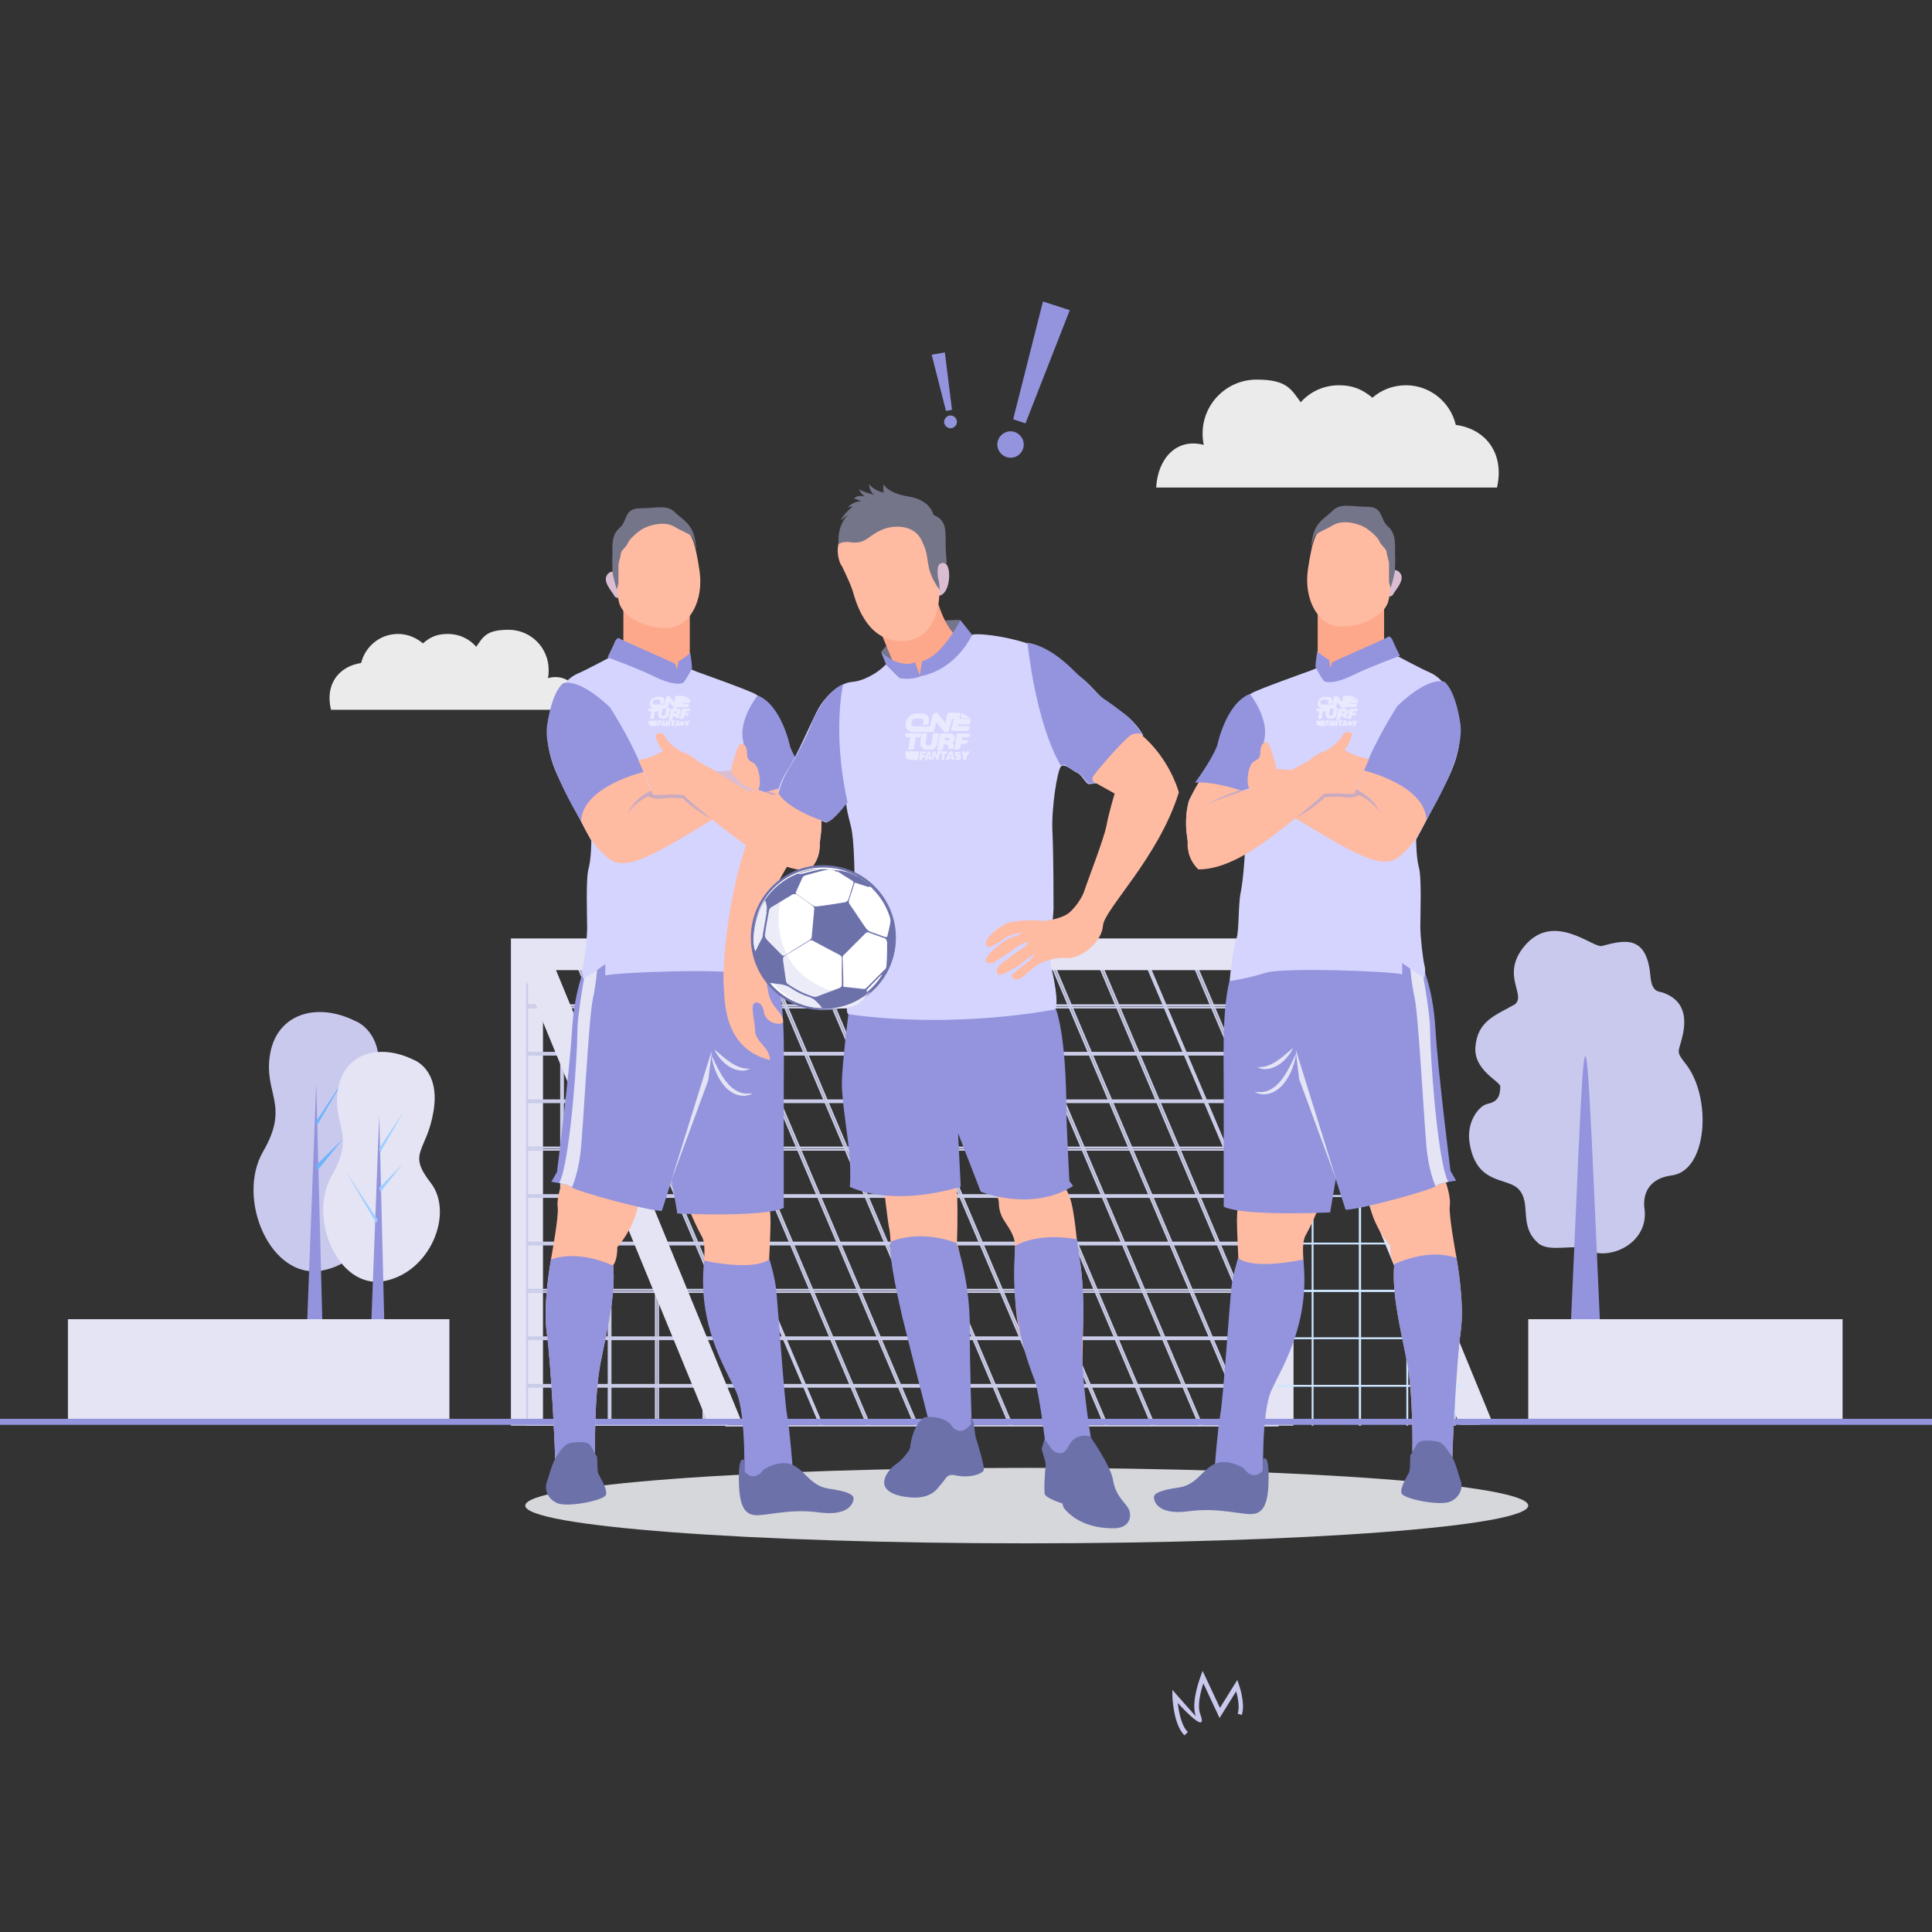 <?xml version="1.0" encoding="UTF-8"?>
<svg id="Layer_1" data-name="Layer 1" xmlns="http://www.w3.org/2000/svg" xmlns:xlink="http://www.w3.org/1999/xlink" version="1.1" viewBox="0 0 512 512">
  <rect x="0" y="0" width="512" height="512" fill="#333333" stroke="none"/>
  <defs>
    <style>
      .cls-1 {
        fill: #ebecf7;
      }

      .cls-1, .cls-2, .cls-3, .cls-4, .cls-5, .cls-6, .cls-7, .cls-8, .cls-9, .cls-10, .cls-11, .cls-12, .cls-13, .cls-14, .cls-15, .cls-16, .cls-17, .cls-18, .cls-19, .cls-20, .cls-21, .cls-22 {
        stroke-width: 0px;
      }

      .cls-2, .cls-19 {
        fill: #e4e4f5;
      }

      .cls-23 {
        clip-path: url(#clippath);
      }

      .cls-3, .cls-24, .cls-25, .cls-14, .cls-26 {
        fill: none;
      }

      .cls-4, .cls-9 {
        fill: #9394dd;
      }

      .cls-5 {
        fill: #dbbdd2;
      }

      .cls-6 {
        fill: #747589;
      }

      .cls-7 {
        fill: #6db4fc;
      }

      .cls-7, .cls-9, .cls-13, .cls-25, .cls-15, .cls-18, .cls-19, .cls-20 {
        fill-rule: evenodd;
      }

      .cls-8, .cls-15 {
        fill: #c9c9ee;
      }

      .cls-10 {
        fill: #ffbaa2;
      }

      .cls-27 {
        clip-path: url(#clippath-1);
      }

      .cls-28 {
        clip-path: url(#clippath-2);
      }

      .cls-24, .cls-25, .cls-26 {
        stroke: #cacce8;
        stroke-miterlimit: 10;
        stroke-width: .5px;
      }

      .cls-11 {
        fill: #c9abc1;
      }

      .cls-12 {
        fill: #6d71aa;
      }

      .cls-13 {
        fill: #d5d7db;
      }

      .cls-14, .cls-26 {
        clip-rule: evenodd;
      }

      .cls-16 {
        fill: #d4d4ff;
      }

      .cls-29 {
        opacity: .5;
      }

      .cls-17 {
        fill: #fda88b;
      }

      .cls-18 {
        fill: #9ecfff;
      }

      .cls-20 {
        fill: #ebebeb;
      }

      .cls-21 {
        fill: #cde6ff;
      }

      .cls-22 {
        fill: #fff;
      }
    </style>
    <clipPath id="clippath">
      <polygon class="cls-26" points="192.4 377.8 338.6 377.8 338.6 252.9 139.7 252.9 192.4 377.8 192.4 377.8"/>
    </clipPath>
    <clipPath id="clippath-1">
      <polygon class="cls-26" points="192.3 377.6 139.7 252.9 139.7 377.6 192.3 377.6 192.3 377.6"/>
    </clipPath>
    <clipPath id="clippath-2">
      <polygon class="cls-14" points="338.5 377.8 391.3 377.8 338.5 252.9 338.5 377.8 338.5 377.8"/>
    </clipPath>
  </defs>
  <path class="cls-15" d="M94.2,270.6s7.9,2.8,5.9,15.2c-2.1,12.4-8,12.3-.9,21.4,7.1,9.1-.1,26.9-13.8,29.5-13.7,2.6-22.9-19-15.7-31.5,7.3-12.5,0-15.4,1.9-26,1.9-10.6,12.4-13.7,22.6-8.6h0Z"/>
  <polygon class="cls-9" points="83.8 287.1 85.7 361 81 361 83.8 287.1 83.8 287.1"/>
  <polygon class="cls-7" points="83.7 297.3 84.1 298.1 91.3 285.8 83.7 297.3 83.7 297.3"/>
  <polygon class="cls-7" points="84.2 310.1 90.9 301.8 83.8 308.8 84.2 310.1 84.2 310.1"/>
  <path class="cls-19" d="M109.7,280.9s7,2.5,5.2,13.5c-1.8,11-7.1,10.9-.8,19,6.3,8,0,23.8-12.3,26.1-12.2,2.3-20.3-16.8-13.9-27.9,6.5-11.1,0-13.6,1.7-23.1s11-12.1,20.1-7.6h0Z"/>
  <polygon class="cls-9" points="100.5 295.5 102.1 361 98 361 100.5 295.5 100.5 295.5"/>
  <polygon class="cls-18" points="100.4 304.5 100.8 305.3 107.1 294.4 100.4 304.5 100.4 304.5"/>
  <polygon class="cls-18" points="100.1 323.3 91.7 310.5 99.7 324.1 100.1 323.3 100.1 323.3"/>
  <polygon class="cls-18" points="100.8 315.9 106.7 308.5 100.5 314.8 100.8 315.9 100.8 315.9"/>
  <path class="cls-15" d="M401.2,266.3c-4.7,2.7-9.7,4.2-10.2,11.2-.5,6.2,6.7,9.1,6.6,10.5-.1,2.9-.9,4-3.6,4.6-2,.5-5.3,4.5-4.6,9.9,1.6,11.4,9.6,9.5,12.8,12.4,1,.9,1.5,2.1,1.8,3.4.7,3.5-.3,7.8,3.7,11.2,2.9,2.5,10.1.1,12.4,1.5,6.3,3.6,17-1.6,15.7-10.7-.5-3.7,1-8,7.2-8.8,9.6-1.2,10.7-20.8,3.7-29.6-2.6-3.3-1.9-3-1-6.6,1-3.8,1.8-10-5.2-12.3-.9-.3-2.7,0-3.1-4.1-.9-11.3-6.9-9.8-12.9-8.2-2.3.6-12.7-9.2-20.4-.1-6.8,8,1,13.4-3,15.8h0Z"/>
  <path class="cls-9" d="M415.5,368.3h9.3c-5.5-121.8-4-113.9-9.3,0h0Z"/>
  <g>
    <g class="cls-23">
      <polygon class="cls-24" points="89.5 252.7 143.9 381 143.5 381.2 89 253 89.5 252.7 89.5 252.7"/>
      <polygon class="cls-24" points="102 252.7 156.5 381 156 381.2 101.6 253 102 252.7 102 252.7"/>
      <polygon class="cls-24" points="114.6 252.7 169.1 381 168.6 381.2 114.1 253 114.6 252.7 114.6 252.7"/>
      <polygon class="cls-24" points="127.2 252.7 181.6 381 181.2 381.2 126.7 253 127.2 252.7 127.2 252.7"/>
      <polygon class="cls-24" points="139.8 252.7 194.2 381 193.7 381.2 139.3 253 139.8 252.7 139.8 252.7"/>
      <polygon class="cls-24" points="152.3 252.7 206.8 381 206.3 381.2 151.8 253 152.3 252.7 152.3 252.7"/>
      <polygon class="cls-24" points="164.9 252.7 219.3 381 218.9 381.2 164.4 253 164.9 252.7 164.9 252.7"/>
      <polygon class="cls-24" points="177.5 252.7 231.9 381 231.4 381.2 177 253 177.5 252.7 177.5 252.7"/>
      <polygon class="cls-24" points="190 252.7 244.5 381 244 381.2 189.5 253 190 252.7 190 252.7"/>
      <polygon class="cls-24" points="202.6 252.7 257.1 381 256.6 381.2 202.1 253 202.6 252.7 202.6 252.7"/>
      <polygon class="cls-24" points="215.2 252.7 269.6 381 269.1 381.2 214.7 253 215.2 252.7 215.2 252.7"/>
      <polygon class="cls-24" points="227.7 252.7 282.2 381 281.7 381.2 227.2 253 227.7 252.7 227.7 252.7"/>
      <polygon class="cls-24" points="240.3 252.7 294.8 381 294.3 381.2 239.8 253 240.3 252.7 240.3 252.7"/>
      <polygon class="cls-24" points="252.9 252.7 307.3 381 306.8 381.2 252.4 253 252.9 252.7 252.9 252.7"/>
      <polygon class="cls-24" points="265.4 252.7 319.9 381 319.4 381.2 264.9 253 265.4 252.7 265.4 252.7"/>
      <polygon class="cls-24" points="278 252.7 332.5 381 332 381.2 277.5 253 278 252.7 278 252.7"/>
      <polygon class="cls-24" points="290.6 252.7 345 381 344.5 381.2 290.1 253 290.6 252.7 290.6 252.7"/>
      <polygon class="cls-24" points="303.1 252.7 357.6 381 357.1 381.2 302.7 253 303.1 252.7 303.1 252.7"/>
      <polygon class="cls-24" points="315.7 252.7 370.2 381 369.7 381.2 315.2 253 315.7 252.7 315.7 252.7"/>
      <polygon class="cls-24" points="328.3 252.7 382.7 381 382.2 381.2 327.8 253 328.3 252.7 328.3 252.7"/>
      <polygon class="cls-24" points="353.7 254.4 77.2 254.4 77.2 253.9 353.7 253.9 353.7 254.4 353.7 254.4"/>
      <polygon class="cls-24" points="359 267 82.5 267 82.5 266.4 359 266.4 359 267 359 267"/>
      <polygon class="cls-24" points="364.4 279.5 87.9 279.5 87.9 279 364.4 279 364.4 279.5 364.4 279.5"/>
      <polygon class="cls-24" points="369.7 292.1 93.2 292.1 93.2 291.6 369.7 291.6 369.7 292.1 369.7 292.1"/>
      <polygon class="cls-24" points="375.1 304.7 98.6 304.7 98.6 304.1 375.1 304.1 375.1 304.7 375.1 304.7"/>
      <polygon class="cls-24" points="380.4 317.2 103.9 317.2 103.9 316.7 380.4 316.7 380.4 317.2 380.4 317.2"/>
      <polygon class="cls-24" points="385.7 329.8 109.2 329.8 109.2 329.3 385.7 329.3 385.7 329.8 385.7 329.8"/>
      <polygon class="cls-24" points="391.1 342.4 114.6 342.4 114.6 341.8 391.1 341.8 391.1 342.4 391.1 342.4"/>
      <polygon class="cls-24" points="396.4 354.9 119.9 354.9 119.9 354.4 396.4 354.4 396.4 354.9 396.4 354.9"/>
      <polygon class="cls-24" points="401.7 367.5 125.2 367.5 125.2 367 401.7 367 401.7 367.5 401.7 367.5"/>
    </g>
    <polygon class="cls-25" points="192.4 377.8 338.6 377.8 338.6 252.9 139.7 252.9 192.4 377.8 192.4 377.8"/>
  </g>
  <polygon class="cls-2" points="135.4 377.8 135.4 252.9 135.4 248.7 139.7 248.7 342.8 248.7 342.8 377.8 334.4 377.8 334.4 257.1 143.9 257.1 143.9 377.8 135.4 377.8 135.4 377.8"/>
  <g>
    <g class="cls-27">
      <polygon class="cls-24" points="149.2 252.8 149.2 381.1 148.7 381.1 148.7 252.8 149.2 252.8 149.2 252.8"/>
      <polygon class="cls-24" points="161.8 252.8 161.8 381.1 161.3 381.1 161.3 252.8 161.8 252.8 161.8 252.8"/>
      <polygon class="cls-24" points="174.4 252.8 174.4 381.1 173.8 381.1 173.8 252.8 174.4 252.8 174.4 252.8"/>
      <polygon class="cls-24" points="186.9 252.8 186.9 381.1 186.4 381.1 186.4 252.8 186.9 252.8 186.9 252.8"/>
      <polygon class="cls-24" points="412.9 254.4 136.4 254.4 136.4 253.9 412.9 253.9 412.9 254.4 412.9 254.4"/>
      <polygon class="cls-24" points="412.9 267 136.4 267 136.4 266.4 412.9 266.4 412.9 267 412.9 267"/>
      <polygon class="cls-24" points="412.9 279.5 136.4 279.5 136.4 279 412.9 279 412.9 279.5 412.9 279.5"/>
      <polygon class="cls-24" points="412.9 292.1 136.4 292.1 136.4 291.6 412.9 291.6 412.9 292.1 412.9 292.1"/>
      <polygon class="cls-24" points="412.9 304.7 136.4 304.7 136.4 304.1 412.9 304.1 412.9 304.7 412.9 304.7"/>
      <polygon class="cls-24" points="412.9 317.2 136.4 317.2 136.4 316.7 412.9 316.7 412.9 317.2 412.9 317.2"/>
      <polygon class="cls-24" points="412.9 329.8 136.4 329.8 136.4 329.3 412.9 329.3 412.9 329.8 412.9 329.8"/>
      <polygon class="cls-24" points="412.9 342.4 136.4 342.4 136.4 341.8 412.9 341.8 412.9 342.4 412.9 342.4"/>
      <polygon class="cls-24" points="412.9 354.9 136.4 354.9 136.4 354.4 412.9 354.4 412.9 354.9 412.9 354.9"/>
      <polygon class="cls-24" points="412.9 367.5 136.4 367.5 136.4 367 412.9 367 412.9 367.5 412.9 367.5"/>
    </g>
    <polygon class="cls-25" points="192.3 377.6 139.7 252.9 139.7 377.6 192.3 377.6 192.3 377.6"/>
  </g>
  <polygon class="cls-2" points="342.8 248.7 395.2 376.2 391.9 377.6 386.8 377.6 335.1 251.9 342.8 248.7 342.8 248.7"/>
  <polygon class="cls-2" points="143.9 248.7 196.3 376.2 192.9 377.6 187.8 377.6 136.1 251.9 143.9 248.7 143.9 248.7"/>
  <g class="cls-28">
    <polygon class="cls-21" points="348.1 252.8 348.1 381.1 347.6 381.1 347.6 252.8 348.1 252.8 348.1 252.8"/>
    <polygon class="cls-21" points="360.7 252.8 360.7 381.1 360.1 381.1 360.1 252.8 360.7 252.8 360.7 252.8"/>
    <polygon class="cls-21" points="373.2 252.8 373.2 381.1 372.7 381.1 372.7 252.8 373.2 252.8 373.2 252.8"/>
    <polygon class="cls-21" points="385.8 252.8 385.8 381.1 385.3 381.1 385.3 252.8 385.8 252.8 385.8 252.8"/>
    <polygon class="cls-21" points="611.8 254.4 335.3 254.4 335.3 253.9 611.8 253.9 611.8 254.4 611.8 254.4"/>
    <polygon class="cls-21" points="611.8 267 335.3 267 335.3 266.4 611.8 266.4 611.8 267 611.8 267"/>
    <polygon class="cls-21" points="611.8 279.5 335.3 279.5 335.3 279 611.8 279 611.8 279.5 611.8 279.5"/>
    <polygon class="cls-21" points="611.8 292.1 335.3 292.1 335.3 291.6 611.8 291.6 611.8 292.1 611.8 292.1"/>
    <polygon class="cls-21" points="611.8 304.7 335.3 304.7 335.3 304.1 611.8 304.1 611.8 304.7 611.8 304.7"/>
    <polygon class="cls-21" points="611.8 317.2 335.3 317.2 335.3 316.7 611.8 316.7 611.8 317.2 611.8 317.2"/>
    <polygon class="cls-21" points="611.8 329.8 335.3 329.8 335.3 329.3 611.8 329.3 611.8 329.8 611.8 329.8"/>
    <polygon class="cls-21" points="611.8 342.4 335.3 342.4 335.3 341.8 611.8 341.8 611.8 342.4 611.8 342.4"/>
    <polygon class="cls-21" points="611.8 354.9 335.3 354.9 335.3 354.4 611.8 354.4 611.8 354.9 611.8 354.9"/>
    <polygon class="cls-21" points="611.8 367.5 335.3 367.5 335.3 367 611.8 367 611.8 367.5 611.8 367.5"/>
  </g>
  <polygon class="cls-9" points="515.2 377.6 -3.2 377.6 -3.2 376 515.2 376 515.2 377.6 515.2 377.6"/>
  <path class="cls-20" d="M87.7,188.1h66.8c-.3-5.6-4-9.8-9.3-8.4.2-.7.2-1.5.2-2.2,0-5.8-4.7-10.6-10.6-10.6s-6.7,1.8-8.6,4.5c-1.8-2.1-4.5-3.4-7.5-3.4s-4.8.9-6.6,2.5c-1.8-1.5-4.1-2.5-6.6-2.5-4.8,0-8.7,3.3-9.8,7.7-5.9.9-9.6,5.6-8,12.3h0Z"/>
  <path class="cls-20" d="M396.6,129.2h-90.2c.4-7.6,5.3-13.2,12.6-11.3-.2-1-.3-2-.3-3,0-7.9,6.4-14.3,14.3-14.3s9.1,2.4,11.7,6c2.5-2.8,6.1-4.5,10.1-4.5s6.5,1.3,8.9,3.3c2.4-2.1,5.5-3.3,8.9-3.3,6.4,0,11.8,4.5,13.2,10.5,8,1.1,13,7.6,10.9,16.7h0Z"/>
  <polygon class="cls-19" points="405 376 488.3 376 488.3 349.6 405 349.6 405 376 405 376"/>
  <polygon class="cls-19" points="18 376 119.1 376 119.1 349.6 18 349.6 18 376 18 376"/>
  <path class="cls-8" d="M383.2,403.4c.9-1.2,1.3-3.1,1.4-4.4l-5.4,4.1-.6-8.2c-1.1,1.4-2.8,3.9-2.8,5.8,0,4.8-2.6-.7-3.8-3.7-.4,1.8-.9,4.6,0,6.3l-1.1.5c-1.5-3.2.5-9,.5-9l.6-1.7.6,1.7s2.1,6.3,2.1,5.9c0-3.2,4.1-7.8,4.1-7.8l1-1.1.7,8.9,5.7-4.4v1.3s0,4.2-1.7,6.5l-1-.8h0Z"/>
  <path class="cls-8" d="M328,454.2c.6-1.9,0-4.5-.4-6l-4.4,7.1-4.3-9.2c-.7,2.1-1.7,6-.8,8.2,1.9,5.2-3.5-.3-6-3,.3,2.2.9,6,2.7,7.7l-.9.9c-3-2.9-3.2-10.4-3.2-10.4v-1.7c0,0,1.1,1.3,1.1,1.3,0,0,5.2,5.9,5.1,5.7-1.4-3.7,1.3-10.6,1.3-10.6l.5-1.4,4.6,9.8,4.6-7.4.4,1.2s1.8,4.8.8,8.1l-1.2-.4h0Z"/>
  <path class="cls-13" d="M272.1,389c73.4,0,132.9,4.5,132.9,10s-59.5,10-132.9,10-132.9-4.5-132.9-10,59.5-10,132.9-10h0Z"/>
  <g>
    <path class="cls-10" d="M163.6,330.5c0,3.7-1.1,4.8-1.1,4.8.7,7.7-1.5,16.5-3.3,25.6-1.8,9.2-1.5,24.2-1.5,24.2l-10.6,1.5c0-2.9-1.1-25.6-2.2-33.3-1.1-7.7,1.1-19.4,1.1-19.4,0,0,0,0,0-.1.2-1.2,2.1-11.4,1.8-13.8-.4-2.6,1.3-7,1.3-7,.9-1.8,20.3,4.4,20.3,4.4-.7,7.7-5.9,13.2-5.9,13.2Z"/>
    <path class="cls-10" d="M181.9,318.7s1.8,4.8,4,8.8c1,1.6.8,4.4.7,6.6,0,.3,0,.5,0,.7,0,0,12.8,3.7,17.2-.4,0,0,.4-8.1.4-10.6s-.4-5.5-.4-5.5l-22,.4Z"/>
    <path class="cls-4" d="M155.6,255s-3.3,6.2-4,17.9c-.7,11.7-4,37.7-4,37.7l-1.5,2.6s4,.4,5.5,1.5c1.5,1.1,20.1,6.2,23.8,6.2l2.6-8.1,1.5,8.8s22.7,1.1,28.2-1.5v-30.7c0-9.9.7-27.9-3.3-33.3,0,0-39.2-11.7-48.7-1.1Z"/>
    <path class="cls-2" d="M155.6,255s-2.6,12.8-2.6,18.7-1.7,30.7-4.2,38.3c-.2.6-.4,1.2-.6,1.5l2.1.5,1.3.6s1.5-3.3,2.2-8.8c.7-5.5,2.2-35.9,3.3-41,1.1-5.1,1.3-9.9,1.3-9.9h-2.7Z"/>
    <path class="cls-5" d="M164.7,152.9s-2.2-2.6-3.7-.7c-1.5,1.8,1.1,4.4,1.8,5.7.7,1.3,3.3.5,1.8-4.9Z"/>
    <path class="cls-17" d="M165.2,160.6v11.6l14.7,8,2.9-2.9v-19l-17.6,2.3Z"/>
    <path class="cls-10" d="M183.2,142.1s-4-4.8-9.2-4c-5.1.7-6.6,3.7-7.7,4.8-1.1,1.1-2.6,5.5-2.6,7s-.7,5.9.4,9.9c1.1,4,7.7,7,13.2,6.6,5.5-.4,9.2-7.3,8.1-15-1.1-7.7-2.2-9.2-2.2-9.2Z"/>
    <path class="cls-16" d="M182.3,177s1.5.7,2.6,1.1c1.1.4,13.5,4.8,15.4,5.9,1.8,1.1,5.9,5.5,7,9.5,1.1,4,2.2,6.2,3.3,8.4,1.1,2.2,5.5,8.8,6.2,10.3.7,1.5,1.1,6.2.7,9.2-.4,2.9-.4,4.4-.7,5.5-.4,1.1-1.5,2.9-2.2,3.3-.7.4-8.4-1.1-12.5-3.7,0,0,.4,7,1.1,10.3.7,3.3.4,10.3,1.1,12.1.7,1.8,1.8,9.9,1.8,11.4,0,0-4.8-.7-9.5-2.2-4.8-1.5-33.3-.4-36.2.4v-3s-5.1,3.8-5.9,3.8c0,0-.4-1.7,0-3.2.4-1.5,1.1-7.4,1.1-10.3s-.4-13.2.4-15.7c.7-2.6.7-7.3.7-7.3,0,0-5.1-9.5-7.3-13.9-2.2-4.4-6.6-12.5-2.9-22.3,2.2-5.5,4.8-7.3,6.6-8.1,1.8-.7,9.5-4.8,10.3-5.3,0,0,15.4,8.3,19.1,4.2Z"/>
    <path class="cls-4" d="M162.9,170.1s.7-1.4,1.3-.9c.5.5,14.5,6.4,14.8,6.8l.4,1.5.4-2.2s2.9-1.8,3.1-2.4c0,0,.5,3.1.5,4.2,0,0-1.5,2.9-2.2,3.7-.7.7-3.6.6-7.8-1.5s-12.4-5.1-12.4-5.1c0,0,1.6-3.2,1.9-4Z"/>
    <path class="cls-4" d="M161.8,187.7s5.5,8.4,8.8,17c0,0-12.1,7.5-16.5,13,0,0-10.5-16.4-9.1-25.6,1.4-9.2,4.2-11,4.2-11,0,0,3.8-1.9,12.6,6.5Z"/>
    <path class="cls-10" d="M154.1,217.7s2.2,5.9,7.3,9.9c5.1,4,14.7-2.9,32.4-13.4l-7.5-6.4-13.4,2.7-2.4-5.9s-16.1,3.8-16.5,13Z"/>
    <path class="cls-6" d="M163.4,156s-1.2-3.8-1.1-5.1c0-1.4-.1-1.7,0-4,0-2.3-.3-5.1,1.9-7,2.2-1.9,1.1-5.2,5.5-5.2s7-1.1,9.2,1.1c2.2,2.2,5.4,3.1,5.6,10,0,0-.5-3-1.2-3.7-.7-.7-2.9-1.5-4-2.2-1.1-.7-2.2-1.1-3.7-1.1s-3.3.4-4.8,1.1c-1.5.7-4,2.9-4.4,4-.4,1.1-2,2.1-1.9,2.9,0,.8-.6,2.2-.6,3v4.8l-.4,1.5Z"/>
    <path class="cls-11" d="M188.7,217.1s-5.1-2.6-7.7-5.5c0,0-3.2-.4-5.4,0-2.3.4-4.1-.7-4.1-.7l1.5-.5,8.8.2,1.8,1.1,5.1,5.5Z"/>
    <path class="cls-10" d="M217.3,223.7c0,4.7-2.9,7-2.9,7-8.8,0-18.1-7.5-25.5-13.4-5.6-4.5-7.3-6.1-7.7-6.6-3.3-.5-8.4.5-8.4-.4s-3.6-8.8-3.6-8.8c0,0,1.4-.4,3-.8,1.6-.5,3.5-1.7,3.5-1.7-1.1-1.1-1.8-3.3-2-4-.2-.7,2-1.1,2.4,0,.4,1.1,2.9,3.7,5.2,4.5,1.6.5,3,1.7,3.7,2.3,0,0,0,0,0,0,0,0,11.2,6.4,17.8,8.2,6.6,1.8,14.6,4.6,14.8,6.4.4,3.9-.5,6.3-.4,7.3Z"/>
    <path class="cls-5" d="M189.6,204.5c.4,0,4.8-.4,4.8-.4,0,0,5.4,2.7,6.4,5.2l-2.7.3-8.4-5.1Z"/>
    <path class="cls-2" d="M188.5,278.8l-10.6,34.1,9.8-26.6.9-7.4Z"/>
    <path class="cls-4" d="M186.7,334.1s12.9,2.9,17.2-.4c0,0,1.4,4.4,1.8,8.1.4,3.7,2.2,29.7,2.9,33.3.7,3.7,1.5,14.3,1.5,14.3,0,0-9.2,3.3-10.3,3.3l-2.6.4s.7-18.3-2.2-24.5c-2.9-6.2-10.2-17.6-8.4-34.4Z"/>
    <path class="cls-12" d="M202.4,389.4s4.2-2.7,7.6-1.2c3.4,1.5,4.8,5.6,9.6,6.3,4.8.7,6.6,1.5,6.6,2.6s-1.1,4.8-9.2,3.7c-8.1-1.1-14.3,1.1-17.2.7s-4-3.3-4-9.9,1.5-4.5,1.5-4.5v2.9s2.5,3.1,5.1-.6Z"/>
    <path class="cls-2" d="M189.3,278.1c2.8,2.3,5.6,5.3,9.5,5.1-.4.2-.9.4-1.4.5-3.5.4-6.7-2.6-8.1-5.6Z"/>
    <path class="cls-2" d="M188.5,279.6c1.9,3.8,4.2,9.6,8.9,10.2.7,0,1.4,0,2.1,0-.6.3-1.3.5-2.1.6-5.3.2-8.3-6.3-8.9-10.8Z"/>
    <path class="cls-10" d="M213.8,206.9s2.6,3.9,3.3,6.6c.7,2.7.4,3.4.4,3.4,0,0-11.8-5.4-14.4-5.8l-1.2-1.1,1.2-1.8s1.1-.4,1.8-.4,8.8-.9,8.8-.9Z"/>
    <path class="cls-4" d="M202.8,210s7.3-2.6,12.5-2.2c0,0-4.4-5.9-5.9-9.9,0,0-2.2-11-8.6-13.6,0,0-5.5,6.7-3.7,12.7,0,0-.5.5,0,2.3.4,1.8.5,3.3,1.7,4.8,1.2,1.5,2.1,5.2,2.1,5.2l2.1.7Z"/>
    <path class="cls-10" d="M194,204.9s-.4-1,0-2.1c.4-1.1,1.1-4.1,1.8-5.2.7-1.1,2.2-.4,2.2,2.2s1.8,1.5,2.7,3.7c.9,2.2.9,5.6,0,5.9-.9.3-4.3-1.8-4.3-1.8l-2.5-2.7Z"/>
    <path class="cls-11" d="M203.3,210.2s7.7,2.5,9.2,3.6c0,0-3.4-2.3-9-4.1l-.7.2.5.2Z"/>
    <path class="cls-11" d="M173,210.5s-4.4,1.5-6.6,5.1c0,0,1.1-3.7,6.2-6.1l.4,1Z"/>
    <path class="cls-4" d="M159.2,360.9c-1.8,9.2-1.5,24.2-1.5,24.2l-10.6,1.5c0-2.9-1.1-25.6-2.2-33.3-1.1-7.7,1.1-19.4,1.1-19.4,0,0,0,0,0-.1,2.7-1,8.2-2,16.5,1.6.7,7.7-1.5,16.5-3.3,25.6Z"/>
    <path class="cls-12" d="M147.9,385.4s1.5-2.6,2.9-2.9c1.5-.4,4.7-.6,5.4.3.8.8,1.5,2.7,1.9,3,.4.4,0,3.7.5,4.8.5,1.1,2.4,4,2,5.5-.4,1.5-9.9,3.4-12.8,2.3-2.9-1.2-3.5-3.9-2.9-5.6.7-1.8,1.4-5.4,2.9-7.3Z"/>
    <rect class="cls-3" x="165.4" y="185.1" width="67.3" height="116.4"/>
    <path class="cls-10" d="M262.7,313.1s2,4.3,2,5.6.3,3,1.3,4.6c1,1.7,3,4,3,6.9s-.7,15.8,1.3,23.1c2,7.3,4.6,13.2,5.6,17.8,1,4.6,1,11.5,1.3,13.5.3,2,12.4,0,12.4,0,0,0-2.8-10.9-2.8-19.8s1-24.7-1-32.3c-.2-2.1-.5-4.6-.8-7.3-.7-5.6-1.2-8.2-3-10.9-.4-.6-.7-1-1-1.3h-18.3Z"/>
    <path class="cls-10" d="M234,312.6s1.3,11.9,1.7,13.2c.3,1.3.3,5.6,1,7.6.7,2,1.7,13.9,3,17.2,1.3,3.3,7.3,29,7.3,29,0,0,9.9,3.6,10.6-2.3,0,0-1-9.6-1-12.5s-.7-29-3-35.3c0,0,.6-15.4-.7-20.7l-18.8,3.9Z"/>
    <path class="cls-4" d="M225,267.4s-1.9,14.8-1.9,19.8,1.8,14.9,2.1,20c.3,5,0,7.3,0,7.3,0,0,10.2,5.6,29.4,0l-.7-14.2,6,15.5s13.3,5.5,24.5-1.5l-1-1.3s-.8-15-.8-19-.2-22.9-3.8-28.9l-53.9,2.3Z"/>
    <path class="cls-5" d="M248.2,150s1.9-2,2.9,0c1,2,.4,8.3-2.9,7.9l-.6-2.5.6-5.4Z"/>
    <path class="cls-16" d="M252,168.8s5.3.1,5.6-.5c.3-.7,10.7.2,18,3.5,7.3,3.3,7.8,5.4,11.2,8,3.3,2.6,4.7,5.5,9.3,8.2,4.6,2.6,6.9,6.9,6.9,6.9h-1.5c-1.1,0-1.4-.3-2.8,1-1.3,1.3-9.2,9.2-8.9,10.6l1.3,1s-2,.3-2.6.3-2-2.6-3-3c-1-.3-3.3-2.6-4.3-1.7s-2.6,11.2-2.3,17.2c.3,5.9.3,18.8.3,20.5s-1.3,12.5-.7,15.2c.7,2.6,2.2,9.9,1.1,11.5,0,0-25.9,5.3-54.6,1.3,0,0-1.3.2,0-5.2,1.3-5.4,2.3-37.7.5-44.6-1.8-6.9-1.1-6.3-1.1-6.3,0,0-3,3.6-5.4,5.3,0,0-9.9-3.3-12.9-7.6,0,0,.3-3,2.6-6.3,2.3-3.3,6.9-14.2,8.3-16.5,1.3-2.3,4.9-6.6,8.9-6.9,4-.3,9.7-4.2,10.3-7l15.6-4.8Z"/>
    <g class="cls-29">
      <path class="cls-22" d="M240.7,198.6l.5-3.2h-.8c-.3,0-.6-.3-.5-.6v-.5h4.3l-.2,1.1h-1.3l-.4,2.7c0,.3-.3.5-.6.5h-1Z"/>
      <path class="cls-22" d="M244.2,194.3h1.5l-.4,2.5s0,0,0,.1c0,0,0,0,0,.1,0,.2,0,.3.2.4.1.1.3.2.5.2s.5,0,.6-.2c.1-.1.2-.3.3-.6l.4-2.5h1.5l-.4,2.6c-.1.6-.3,1.1-.7,1.4s-.9.4-1.6.4-1.3-.1-1.6-.4c-.4-.3-.6-.7-.6-1.2s0-.1,0-.2c0,0,0-.2,0-.3l.4-2.3Z"/>
      <path class="cls-22" d="M248.4,198.6l.7-4.2h2.2c.6,0,1.1,0,1.4.3.3.2.4.5.4.9s0,.5-.2.7c-.2.2-.4.4-.7.5.2,0,.4.2.5.3,0,.1.1.3.1.5s0,0,0,.1c0,0,0,0,0,.1v.4c0,0,0,0,0,0h0c0,.1,0,.2,0,.2,0,0,0,0,.1,0h0c0,.1-1.6.1-1.6.1,0,0,0,0,0,0,0,0,0,0,0-.1s0,0,0,0c0,0,0,0,0-.1v-.4c0,0,0,0,0,0,0,0,0,0,0-.1,0-.2,0-.3-.2-.4-.1,0-.3-.1-.6-.1h-.4l-.2,1.1c0,.3-.3.5-.6.5h-1ZM250.3,196.2h.7c.2,0,.4,0,.5-.1.1,0,.2-.2.2-.3s0-.2-.1-.3c0,0-.3,0-.5,0h-.7v.8Z"/>
      <path class="cls-22" d="M252.9,198.6l.7-4.2h3.4v.6c-.2.3-.4.4-.6.4h-1.4v.7c-.1,0,1.5,0,1.5,0v.6c-.2.2-.4.4-.6.4h-1.2l-.2,1c0,.3-.3.5-.6.5h-1Z"/>
      <path class="cls-22" d="M257.2,190.7c0,.3-.1.7-.2,1,0,.3,0,.3-.4.3h-2.5c-.2,0-.3.2-.3.4,0,0,0,0,.2,0,.3,0,.5,0,.8,0h2.2c0,.3-.1.6-.2.9,0,0,0,0,0,0q-.1.4-.6.4h-4.2c0-.3.1-.5.2-.8.2-.7.3-1.4.5-2.2,0-.2.1-.2.3-.2,1.3,0,2.7,0,4,0s.1,0,.2,0Z"/>
      <path class="cls-22" d="M254.7,188.9v1.2c0,0,0,.2.2.2h2.3l-2.5-1.4Z"/>
      <path class="cls-22" d="M254.3,188.9h-3c-.1,0-.2,0-.2.2-.2.7-.3,1.4-.5,2.2,0,0,0,.2,0,.3,0,0-.1-.1-.2-.2-.6-.7-1.2-1.5-1.8-2.2-.1-.2-.3-.3-.6-.3-.4,0-.8.3-.9.8-.2.9-.4,1.8-.6,2.6,0,.1,0,.2-.2.2-.2,0-.4,0-.7,0-1.1,0-2.2,0-3.3,0-.5,0-.8-.3-.8-.7,0-.6.4-1.3,1-1.4.5,0,1.1,0,1.6,0,.3,0,.5.2.6.5.1.4,0,.7-.2,1,0,0,0,0-.1.2.5,0,1,0,1.4,0,0,0,.2,0,.2-.1,0-.3.2-.6.2-.8.2-1.1-.4-1.9-1.5-2.1-.3,0-.6,0-.9,0s-.8,0-1.2,0c-1.4.2-2.5,1.3-2.6,2.7-.2,1.2.6,2.1,1.8,2.2,1.8,0,3.7,0,5.5,0,.1,0,.2,0,.2-.2.1-.6.3-1.2.4-1.7,0-.2.1-.5.2-.7,0,0,.1.2.2.2.6.7,1.2,1.5,1.8,2.2.2.2.3.3.6.3.4,0,.7-.3.9-.8.2-.8.4-1.7.6-2.5,0-.3,0-.3.4-.3h1.8v-1.4h0Z"/>
      <path class="cls-22" d="M243.2,201.4h-1.6c-1,0-1.6-.4-1.6-1.1v-1.2h3.6l-.3,2.3Z"/>
      <path class="cls-22" d="M243.6,201.4l.3-2.3h1.5v.6h-.9v.4c0,0,.7,0,.7,0v.6h-.8v.8h-.8Z"/>
      <path class="cls-22" d="M245,201.4l.9-2.3h.6l.4,2.3h-.6v-.3h-.6v.3h-.7ZM245.9,200.7h.4v-.9c0,0-.4.9-.4.9Z"/>
      <path class="cls-22" d="M246.9,201.4l.3-2.3h.6l.5,1.2s0,0,0,.1c0,0,0,0,0,.1,0,0,0-.1,0-.2,0,0,0,0,0-.1l.2-1.2h.6l-.3,2.3h-.6l-.5-1.2s0,0,0-.1c0,0,0,0,0-.2h0c0,.1,0,.1,0,.2,0,0,0,0,0,0l-.2,1.2h-.6,0Z"/>
      <path class="cls-22" d="M249.5,201.4l.2-1.7h-.6v-.6h1.9v.6h-.6l-.2,1.7h-.6Z"/>
      <path class="cls-22" d="M250.6,201.4l1.1-2.3h.7l.5,2.3h-.7v-.3h-.8v.3h-.9,0ZM251.6,200.7h.5v-.9c-.1,0-.5.9-.5.9Z"/>
      <path class="cls-22" d="M252.9,200.7h.6c0,0,0,.1,0,.2,0,0,.1,0,.2,0s.1,0,.2,0c0,0,0,0,0-.1s0-.1-.3-.2c0,0,0,0,0,0-.2-.1-.4-.2-.5-.3,0-.1-.1-.2-.1-.4s0-.4.2-.5c.1-.1.3-.2.6-.2s.5,0,.6.2c.1.1.2.3.2.5h-.6c0,0,0-.1,0-.2,0,0-.1,0-.2,0s0,0-.1,0c0,0,0,0,0,.1,0,0,.1.1.3.2,0,0,.1,0,.2,0,.2,0,.3.2.4.3,0,.1.1.2.1.4,0,.2,0,.4-.2.5-.2.1-.4.2-.6.2s-.5,0-.7-.2c-.2-.1-.2-.3-.2-.6"/>
      <path class="cls-22" d="M255.3,201.4v-.8c.1,0-.5-1.5-.5-1.5h.8l.2.7s0,0,0,0c0,0,0,0,0,0h0s0,0,0,0c0,0,0,0,0,0l.4-.7h.8l-.9,1.5v.8h-.8Z"/>
    </g>
    <path class="cls-6" d="M238.3,179.6l-3.5-3.5-1.3-3.3s5.9-8.8,21-8.5l3.1,3.9-.8.8-8.2,6.7-10.2,3.8Z"/>
    <path class="cls-17" d="M233.1,166.8l5.3,12.9s10.9,1.7,18.5-10.6c0,0-4.9,3-8.9-11.2,0,0-4.6,9.6-14.8,8.9Z"/>
    <path class="cls-10" d="M289.5,207s4.6,2.6,5.9,3.3c0,0-1.5,4.9-2.2,8.6-.7,3.6-5,14.5-5.7,16.8-.7,2.3-2.6,4.9-4.3,6.3-1.7,1.3-5.9,2.3-7.9,2-2-.3-5.5,0-7.4.4-1.9.3-5.5,2.9-6.3,4.6-.8,1.6.2,2,.5,2s2.6-1,3.6-2c1-1,4.9-2,4.9-1.7s-2,1-3,1.3c-1,.3-5.9,4-6.3,5.6-.3,1.3,1.3,1.3,2.3.7,1-.7,3.3-2,4.6-3,1.3-1,3.7-2.6,4.2-2.1.4.5-3.5,2.8-4.2,3.4-.7.7-2.3,1.7-3,2.3-.7.7-1.3,1.7-1,2.3.3.7.9.7,2.3,0,1.4-.7,3.3-1.7,4-2.3.7-.7,3.3-2.6,3.6-2.6s-1,1.3-1.3,1.7c-.3.3-2.6,2-3.3,2.6-.7.7-1.7,1-1.3,1.7.3.7,1,1,2.3.3,1.3-.7,3.6-3.3,5.3-4,1.7-.7,3.9-1.5,6.6-1.3,4.3.3,9.6-4.3,9.9-8.6.3-4.3,14.8-18.1,20.1-35.3,0,0-2.6-10.2-11.9-16.8,0,0-13.9,4.9-11.2,13.8Z"/>
    <path class="cls-10" d="M223,149.8s2.3,4.6,3,6.9c.7,2.3,3.3,12.9,12.5,13.2,9.2.3,11.2-9.9,10.2-15.8-1-5.9-3-10.2-3.3-11.2-.3-1-6.6-7.9-14.2-3,0,0-7.6.6-8.3,2-.7,1.3-1.6,4.6,0,7.9Z"/>
    <path class="cls-10" d="M207.3,209s-6.3,3.6-10.6,18.1c-4.3,14.5-5.3,30.4-4.9,34.3.3,4,0,16.5,12.2,19.5,0,0,.3-1.3-1.3-3.3-1.7-2-2.6-3-2.6-4.6s-1-5.6-.5-6.8c.5-1.1,2.5-.5,2.8,1.8.3,2.3,2.6,3.7,4.9,3.2,0,0,.7-.5-.3-2.2-1-1.7-2.6-2.6-3.3-5.6-.7-3-.3-4.3-2-6.8-1.7-2.5-2.7-6.8,0-13.4,2.6-6.6,9.1-18.2,14.3-24.4,5.2-6.3,5.2-7.6,5.2-7.6l-13.9-2.3Z"/>
    <path class="cls-6" d="M222.1,144.8s-.2-.8,1.4-1.1c1.6-.3,2,.3,4.1,0,2.1-.3,3.1-2,6.1-3.3,2.8-1.2,6.6-1.2,8.9.7,1.4,1.1,1.9,2.7,2.5,4.1.7,2,.6,3.1,1,4.9.3,1.6,1.1,3.8,2.9,6.2,0-.5,0-1.3-.2-2.3-.2-.9-.3-1-.3-1.7,0-.7-.2-2.4.7-3,.1,0,.6-.4,1.7,0-.2-2.2-.3-4.1-.3-5.4,0-3.2,0-4.6-1.1-6-.8-1-2.1-1.4-2.1-1.4,0,0-.7-4-6.6-4.9-5.9-1-6.6-3.3-6.6-3.3,0,0-.3,1.3,0,2,.3.7-3-.7-3.6-1.7-.7-1,0,2.3,1.3,2.6,0,0-4-1-4.3-1.7,0,0,.7,2,2.3,2.3,0,0-2.3-1-3.6.3l2,.7s-2.3,0-3.6,1.7c0,0,.7-.3,1.3-.3,0,0-2.3,1.8-3.2,3.7l2.2-1.7s-3.4,2.6-2.7,8.4Z"/>
    <path class="cls-12" d="M231.8,262.1c7.5-7.5,7.5-19.7,0-27.2-7.5-7.5-19.7-7.5-27.2,0-7.5,7.5-7.5,19.7,0,27.2s19.7,7.5,27.2,0Z"/>
    <path class="cls-22" d="M218.2,267.1c10.3,0,18.6-8.3,18.6-18.6s-8.3-18.6-18.6-18.6-18.6,8.3-18.6,18.6,8.3,18.6,18.6,18.6Z"/>
    <path class="cls-1" d="M225.8,263.4c-5.3,0-10-2.2-13.8-5.7-3.8-3.5-5.5-8.8-5.7-13.8-.2-4.1,1.6-8.8,4.3-12.2-6.4,2.9-10.9,9.4-10.9,17s8.4,18.7,18.7,18.7,8.9-1.7,12.2-4.5c-1.5.4-3.1.6-4.6.6Z"/>
    <path class="cls-12" d="M210,265.4c9.3,4.6,20.5.8,25.1-8.5,3-6.1,2.4-13-1-18.3-.1-.2-.2-.4-.4-.5,0,0,0-.1-.1-.2-1.4-2-3.1-3.6-5.1-4.9,0,0,0,0,0,0-.2-.1-.4-.2-.6-.4,0,0-.2-.1-.3-.2-.1,0-.3-.2-.5-.2-.1,0-.3-.1-.4-.2-.1,0-.3-.1-.4-.2-.2,0-.3-.2-.5-.2-.1,0-.2-.1-.4-.2-.2,0-.3-.1-.5-.2-.1,0-.3,0-.4-.1-.1,0-.3-.1-.4-.1-.2,0-.3,0-.5-.1-.1,0-.2,0-.4-.1-.2,0-.4-.1-.6-.1,0,0-.2,0-.3,0-.2,0-.5,0-.7-.1,0,0,0,0-.1,0-.3,0-.5,0-.8-.1h0c-1.2-.2-2.5-.2-3.8-.1-1.3,0-2.5.3-3.7.6,0,0,0,0,0,0-.2,0-.4.1-.6.2-.1,0-.2,0-.3.1,0,0-.2,0-.3,0-4.4,1.6-8.3,4.8-10.6,9.4-4.6,9.3-.7,20.5,8.5,25.1ZM204.1,260.5c2,.3,3.9.2,5.6,1.4,1.4,1,3.1,1.8,4.7,2.3,1.6.5,2.4,1.7,3.5,2.9-4.9.2-10.5-2.5-13.8-6.5ZM222.8,261.7c-2.1.8-4.2,1.6-6.3,2.4-.3.1-.7.1-1,0-2.4-.7-4.6-1.9-6.7-3.3-.2-.1-.4-.5-.5-.7-.3-1.9-.5-3.8-.8-5.7,0-.5,0-.8.5-1.1,2.1-1.3,4.3-2.6,6.4-3.9.4-.3.8-.3,1.2,0,2.2,1.2,4.5,2.4,6.8,3.6.4.2.7.5.7,1,0,1.1,0,2.2,0,3.4h0c0,1.2,0,2.4,0,3.5,0,.5-.1.6-.5.8ZM229.7,263.1c0,0,0-.7,0-.8,1.3-1.3,2.5-2.6,3.8-3.9,0,0,.1,0,.3-.1-1.2,1.9-2.6,3.5-4.3,4.8ZM235.1,249.5c0,2.2,0,4.4-.2,6.6,0,.3-.2.7-.5.9-1.6,1.6-3.2,3.2-4.8,4.8-.1.1-.4.3-.6.3-1.8-.2-3.6-.4-5.5-.6,0-2.7-.1-5.3-.2-7.9,0-.2.2-.5.4-.6,1.9-1.9,3.7-3.7,5.6-5.6.4-.4.7-.4,1.1-.2,1.3.5,2.6.9,3.9,1.4.5.2.7.4.7,1ZM230.4,234.9c.3.1.6.3.8.6,2.2,2.2,3.8,4.8,4.7,7.8.1.5.1,1,0,1.5-.2,1.1-.5,2.3-.8,3.5-.2,0-.4,0-.6,0-1.3-.5-2.6-.9-3.9-1.4-.4-.2-.8-.5-1.1-.9-1.5-2.1-2.8-4.2-4.3-6.3-.3-.4-.3-.7-.2-1.2.5-1.5,1-3,1.5-4.6,1.3.4,2.6.8,3.8,1.2ZM221.9,230.9c1.2.8,2.5,1.6,3.8,2.4.5.3.6.5.4,1.1-.5,1.3-.8,2.7-1.3,4-.1.3-.5.6-.8.7-2.5.4-4.9.8-7.4,1.1-.3,0-.6,0-.8,0-1.7-1.1-3.3-2.3-5-3.5.7-1.5,1.3-2.9,1.9-4.2.1-.2.5-.4.7-.5,1.8-.5,3.5-1,5.3-1.4,1.1-.3,2.1-.2,3.1.5ZM217.3,230.4c-2,.5-3.1.7-5,1.2-.4,0-.7,0-1-.1,1.9-.8,3.9-1.3,6.1-1.1ZM204.1,240.6c2-1.2,4-2.4,6-3.6.2-.1.7,0,1,0,1.4,1,2.8,2,4.2,3,.2.2.4.5.5.6-.2,2.8-.5,5.3-.7,7.8,0,.2-.3.5-.5.7-2.1,1.3-4.3,2.6-6.4,4-.5.3-.8.2-1.2-.2-1.3-1.4-2.7-2.7-3.9-4-.2-.3-.4-.7-.4-1.1.3-2.2.7-4.4,1.1-6.5,0-.3.3-.6.5-.7ZM203.2,241.7c-.4,2.1-.7,4.2-1.1,6.3,0,.2,0,.5-.2.7-.6,1.2-1.2,2.3-1.7,3.4-1.4-2.6.1-10.6,2.6-13.5.3,1,.6,2,.3,3Z"/>
    <path class="cls-4" d="M223.4,181.5s-2.9,12.5,1.2,31.1c0,0-3.5,4.8-5.4,5.3,0,0-9.7-2.8-12.9-7.6,0,0,.8-3.5,2.6-6.3,1.8-2.8,5.4-9.9,6.1-12,.7-2,3.8-8.6,8.3-10.6Z"/>
    <path class="cls-4" d="M272.3,170.4s2.1,21.2,8.9,32.6c0,0,.6-.8,1.5,0,.9.8,2.8,1.7,3.2,1.9.4.2,2.5,2.7,2.5,2.7h2.1s-1.7-.5-.7-2c1-1.5,8.3-10,10.1-10.9,1.8-.8,2.9,0,2.9,0,0,0-2-2.8-3.2-4.1-1.2-1.3-6.2-4.9-7.5-5.7-1.3-.9-4.1-4.4-5.5-5.3s-7-8.1-14.4-9.3Z"/>
    <path class="cls-4" d="M254.5,164.4s-4.8,9.5-10.1,10.8l-.7,4s8.6-.7,13.9-10.9l-3.1-3.9Z"/>
    <path class="cls-4" d="M243.8,179.2l-1.3-3.7s-3.6,2-8.9-2.6l1.3,3.3,3.5,3.5s2.8.6,5.4-.4Z"/>
    <path class="cls-4" d="M236,329.1s7.1-3.5,17.5.3c0,0,.2,1,.5,1.8.3.7,3,9.6,3,20.2s.5,25.9.5,25.9c0,0-1.8,6.1-10.6,2.3,0,0-7.1-27.6-7.8-30.7-.7-3.1-3.6-15.2-3.1-19.7Z"/>
    <path class="cls-4" d="M269,330.2s5.5-3.7,16.4-1.8l.4,3.1s2,10.4,1.1,22.1c-.8,11.7,2.8,31,2.8,31,0,0-8.6,2.8-12.4,0,0,0-1.8-15.3-3.1-18.8-1.3-3.5-6.9-16.7-5.1-35.7Z"/>
    <path class="cls-12" d="M289,380.7s-4-1.3-5.8,2.5c-1.6,3.4-4.2,1.4-4.7.5l-1.7-2.3s-.4,1.5-.7,2.3c-.2.8,1.2,3.5,1,4.9-.2,1.5-.5,6.4-.2,7.4.3,1,4.5,2.5,5.1,2.5l-1.2-3.1,1,4s3.6,5.9,13.9,5.6c4-.3,4.3-3.6,3.3-5.3-1-1.7-3.3-3.3-4-7.3-.6-4-6.1-11.7-6.1-11.7Z"/>
    <path class="cls-12" d="M244.9,375.6s4.3-.7,6.9,1.7c0,0,2.3,4.3,5.6,0l-.2-1.7s.5.4.8,1.4c.3,1,.3,3.3.7,4.3.3,1,2.3,7.3,2,8.3-.3,1-3.9,2.3-7.9,1.3-2-.3-2.3,1.3-3.3,2.3-1,1-2.6,4.9-10.6,3.3-7.9-1.7-3.6-6.9-1.7-8.3,2-1.3,4-4,4-4.6s.7-5.9,3.6-7.9Z"/>
    <path class="cls-10" d="M368.4,330.1c0,3.7,1.1,4.8,1.1,4.8-.7,7.7,1.5,16.5,3.3,25.6,1.8,9.2,1.5,24.2,1.5,24.2l10.6,1.5c0-2.9,1.1-25.6,2.2-33.3,1.1-7.7-1.1-19.4-1.1-19.4,0,0,0,0,0-.1-.2-1.2-2.1-11.4-1.8-13.8.4-2.6-1.3-7-1.3-7-.9-1.8-20.3,4.4-20.3,4.4.7,7.7,5.9,13.2,5.9,13.2Z"/>
    <path class="cls-10" d="M350.1,318.4s-1.8,4.8-4,8.8c-1,1.6-.8,4.4-.7,6.6,0,.3,0,.5,0,.7,0,0-12.8,3.7-17.2-.4,0,0-.4-8.1-.4-10.6s.4-5.5.4-5.5l22,.4Z"/>
    <path class="cls-4" d="M376.4,254.7s3.3,6.2,4,17.9c.7,11.7,4,37.7,4,37.7l1.5,2.6s-4,.4-5.5,1.5c-1.5,1.1-20.1,6.2-23.8,6.2l-2.6-8.1-1.5,8.8s-22.7,1.1-28.2-1.5v-30.7c0-9.9-.7-27.9,3.3-33.3,0,0,39.2-11.7,48.7-1.1Z"/>
    <path class="cls-2" d="M376.4,254.7s2.6,12.8,2.6,18.7,1.7,30.7,4.2,38.3c.2.6.4,1.2.6,1.5l-2.1.5-1.3.6s-1.5-3.3-2.2-8.8c-.7-5.5-2.2-35.9-3.3-41-1.1-5.1-1.3-9.9-1.3-9.9h2.7Z"/>
    <path class="cls-5" d="M367.3,152.5s2.2-2.6,3.7-.7c1.5,1.8-1.1,4.4-1.8,5.7-.7,1.3-3.3.5-1.8-4.9Z"/>
    <path class="cls-17" d="M366.8,160.2v11.6l-14.7,8-2.9-2.9v-19l17.6,2.3Z"/>
    <path class="cls-10" d="M348.8,141.7s4-4.8,9.2-4c5.1.7,6.6,3.7,7.7,4.8,1.1,1.1,2.6,5.5,2.6,7s.7,5.9-.4,9.9c-1.1,4-7.7,7-13.2,6.6-5.5-.4-9.2-7.3-8.1-15,1.1-7.7,2.2-9.2,2.2-9.2Z"/>
    <path class="cls-16" d="M349.7,176.7s-1.5.7-2.6,1.1c-1.1.4-13.5,4.8-15.4,5.9-1.8,1.1-5.9,5.5-7,9.5-1.1,4-2.2,6.2-3.3,8.4s-5.5,8.8-6.2,10.3c-.7,1.5-1.1,6.2-.7,9.2.4,2.9.4,4.4.7,5.5.4,1.1,1.5,2.9,2.2,3.3.7.4,8.4-1.1,12.5-3.7,0,0-.4,7-1.1,10.3-.7,3.3-.4,10.3-1.1,12.1-.7,1.8-1.8,9.9-1.8,11.4,0,0,4.8-.7,9.5-2.2,4.8-1.5,33.3-.4,36.2.4v-3s5.1,3.8,5.9,3.8c0,0,.4-1.7,0-3.2-.4-1.5-1.1-7.4-1.1-10.3s.4-13.2-.4-15.7c-.7-2.6-.7-7.3-.7-7.3,0,0,5.1-9.5,7.3-13.9,2.2-4.4,6.6-12.5,2.9-22.3-2.2-5.5-4.8-7.3-6.6-8.1-1.8-.7-9.5-4.8-10.3-5.3,0,0-15.4,8.3-19.1,4.2Z"/>
    <g class="cls-29">
      <path class="cls-22" d="M349.3,190.5l.3-2h-.5c-.2,0-.4-.2-.3-.4v-.3h2.8v.7h-1l-.3,1.7c0,.2-.2.3-.4.3h-.7Z"/>
      <path class="cls-22" d="M351.5,187.8h1l-.3,1.6s0,0,0,0c0,0,0,0,0,0,0,.1,0,.2.1.3,0,0,.2,0,.3,0s.3,0,.4-.1c0,0,.1-.2.2-.4l.3-1.6h1l-.3,1.7c0,.4-.2.7-.5.9-.2.2-.6.3-1,.3s-.8,0-1-.3c-.2-.2-.4-.4-.4-.8s0,0,0-.1c0,0,0-.1,0-.2l.3-1.4Z"/>
      <path class="cls-22" d="M354.2,190.5l.5-2.7h1.4c.4,0,.7,0,.9.2.2.1.3.3.3.6s0,.3-.2.5c-.1.1-.2.2-.4.3.1,0,.2.1.3.2,0,0,0,.2,0,.3s0,0,0,0c0,0,0,0,0,0v.3s0,0,0,0h0c0,0,0,0,0,.1s0,0,0,0h0c0,0-1,0-1,0,0,0,0,0,0,0,0,0,0,0,0,0s0,0,0,0c0,0,0,0,0,0v-.3s0,0,0,0c0,0,0,0,0,0,0-.1,0-.2-.1-.2,0,0-.2,0-.4,0h-.3v.7c-.1.2-.3.3-.5.3h-.6ZM355.4,189h.5c.1,0,.3,0,.3,0,0,0,.1-.1.1-.2s0-.1,0-.2c0,0-.2,0-.3,0h-.4v.5Z"/>
      <path class="cls-22" d="M357.1,190.5l.5-2.7h2.2v.4c-.1.2-.2.3-.4.3h-.9v.4c0,0,.9,0,.9,0v.4c0,.2-.2.3-.4.3h-.8v.6c-.1.2-.3.3-.5.3h-.6Z"/>
      <path class="cls-22" d="M359.9,185.5c0,.2,0,.4-.1.6,0,.2,0,.2-.3.2h-1.6c-.1,0-.2.1-.2.2,0,0,0,0,0,0,.2,0,.3,0,.5,0h1.4c0,.2,0,.4-.1.6,0,0,0,0,0,0q0,.3-.4.3h-2.7c0-.2,0-.3.1-.5.1-.5.2-.9.3-1.4,0-.1,0-.1.2-.1.9,0,1.7,0,2.6,0s0,0,.1,0Z"/>
      <path class="cls-22" d="M358.2,184.4v.8c0,0,0,.1.1.1h1.5l-1.6-.9Z"/>
      <path class="cls-22" d="M358,184.4h-1.9c0,0-.1,0-.1.1-.1.5-.2.9-.3,1.4,0,0,0,.1,0,.2,0,0,0,0-.1-.1-.4-.5-.8-.9-1.1-1.4,0-.1-.2-.2-.4-.2-.3,0-.5.2-.6.5-.1.6-.3,1.1-.4,1.7,0,0,0,.1-.2.1-.1,0-.3,0-.4,0-.7,0-1.4,0-2.1,0-.3,0-.5-.2-.5-.4,0-.4.3-.9.7-.9.3,0,.7,0,1,0,.2,0,.3.1.4.3,0,.2,0,.5-.1.7,0,0,0,0,0,.1.3,0,.6,0,.9,0,0,0,0,0,.1,0,0-.2.1-.4.2-.5.1-.7-.2-1.2-.9-1.3-.2,0-.4,0-.6,0s-.5,0-.7,0c-.9.1-1.6.8-1.7,1.7,0,.7.4,1.4,1.2,1.4,1.2,0,2.4,0,3.5,0,0,0,.1,0,.1-.1,0-.4.2-.7.3-1.1,0-.1,0-.3.1-.5,0,0,0,0,.1.1.4.5.8,1,1.1,1.4,0,.1.2.2.4.2.3,0,.5-.2.5-.5.1-.5.3-1.1.4-1.6,0-.2,0-.2.2-.2h1.2v-.9h0Z"/>
      <path class="cls-22" d="M350.9,192.4h-1c-.6,0-1-.3-1-.7v-.7h2.3l-.2,1.5Z"/>
      <path class="cls-22" d="M351.2,192.4l.2-1.5h1v.4h-.6v.2s.4,0,.4,0v.4h-.5v.5h-.5Z"/>
      <path class="cls-22" d="M352.1,192.4l.6-1.5h.4l.2,1.5h-.4v-.2h-.4v.2h-.4ZM352.6,191.9h.2v-.5c0,0-.2.5-.2.5Z"/>
      <path class="cls-22" d="M353.2,192.4l.2-1.5h.4l.3.8s0,0,0,0c0,0,0,0,0,0,0,0,0,0,0,0,0,0,0,0,0,0v-.8h.5l-.2,1.5h-.4l-.3-.8s0,0,0,0c0,0,0,0,0,0h0c0,0,0,0,0,.1,0,0,0,0,0,0v.8h-.5,0Z"/>
      <path class="cls-22" d="M354.9,192.4v-1.1c.1,0-.2,0-.2,0v-.4h1.2v.4h-.4v1.1h-.6Z"/>
      <path class="cls-22" d="M355.6,192.4l.7-1.5h.5l.3,1.5h-.4v-.2h-.5v.2h-.5,0ZM356.3,191.9h.3v-.5c0,0-.3.5-.3.5Z"/>
      <path class="cls-22" d="M357.1,191.9h.4c0,0,0,0,0,.1,0,0,0,0,.1,0s0,0,.1,0c0,0,0,0,0,0s0,0-.2-.1c0,0,0,0,0,0-.2,0-.3-.1-.3-.2,0,0,0-.1,0-.2s0-.2.1-.3c0,0,.2-.1.4-.1s.3,0,.4.1c0,0,.1.2.2.3h-.4s0,0,0-.1,0,0-.1,0,0,0,0,0c0,0,0,0,0,0,0,0,0,0,.2.1,0,0,0,0,.1,0,.1,0,.2.1.2.2,0,0,0,.1,0,.2,0,.1,0,.3-.1.3,0,0-.2.1-.4.1s-.3,0-.4-.1c-.1,0-.2-.2-.2-.4"/>
      <path class="cls-22" d="M358.6,192.4v-.5c0,0-.3-.9-.3-.9h.5l.2.5s0,0,0,0,0,0,0,0h0s0,0,0,0c0,0,0,0,0,0l.3-.5h.5l-.6.9v.5h-.5Z"/>
    </g>
    <g class="cls-29">
      <path class="cls-22" d="M172.3,190.5l.3-2h-.5c-.2,0-.4-.2-.3-.4v-.3h2.8v.7h-1l-.3,1.7c0,.2-.2.3-.4.3h-.7Z"/>
      <path class="cls-22" d="M174.6,187.8h1l-.3,1.6s0,0,0,0c0,0,0,0,0,0,0,.1,0,.2.1.3,0,0,.2,0,.3,0s.3,0,.4-.1c0,0,.1-.2.2-.4l.3-1.6h1l-.3,1.7c0,.4-.2.7-.5.9-.2.2-.6.3-1,.3s-.8,0-1-.3c-.2-.2-.4-.4-.4-.8s0,0,0-.1c0,0,0-.1,0-.2l.3-1.4Z"/>
      <path class="cls-22" d="M177.3,190.5l.5-2.7h1.4c.4,0,.7,0,.9.2.2.1.3.3.3.6s0,.3-.2.5c-.1.1-.2.2-.4.3.1,0,.2.1.3.2,0,0,0,.2,0,.3s0,0,0,0c0,0,0,0,0,0v.3s0,0,0,0h0c0,0,0,0,0,.1,0,0,0,0,0,0h0c0,0-1,0-1,0,0,0,0,0,0,0,0,0,0,0,0,0s0,0,0,0c0,0,0,0,0,0v-.3s0,0,0,0c0,0,0,0,0,0,0-.1,0-.2-.1-.2,0,0-.2,0-.4,0h-.3v.7c-.1.2-.3.3-.5.3h-.6ZM178.5,189h.5c.1,0,.3,0,.3,0,0,0,.1-.1.1-.2s0-.1,0-.2c0,0-.2,0-.3,0h-.4v.5Z"/>
      <path class="cls-22" d="M180.2,190.5l.5-2.7h2.2v.4c-.1.2-.2.3-.4.3h-.9v.4c0,0,.9,0,.9,0v.4c0,.2-.2.3-.4.3h-.8v.6c-.1.2-.3.3-.5.3h-.6Z"/>
      <path class="cls-22" d="M182.9,185.5c0,.2,0,.4-.1.6,0,.2,0,.2-.3.2h-1.6c-.1,0-.2.1-.2.2,0,0,0,0,0,0,.2,0,.3,0,.5,0h1.4c0,.2,0,.4-.1.6,0,0,0,0,0,0q0,.3-.4.3h-2.7c0-.2,0-.3.1-.5.1-.5.2-.9.3-1.4,0-.1,0-.1.2-.1.9,0,1.7,0,2.6,0s0,0,.1,0Z"/>
      <path class="cls-22" d="M181.3,184.4v.8c0,0,0,.1.1.1h1.5l-1.6-.9Z"/>
      <path class="cls-22" d="M181,184.4h-1.9c0,0-.1,0-.1.1-.1.5-.2.9-.3,1.4,0,0,0,.1,0,.2,0,0,0,0-.1-.1-.4-.5-.8-.9-1.1-1.4,0-.1-.2-.2-.4-.2-.3,0-.5.2-.6.5-.1.6-.3,1.1-.4,1.7,0,0,0,.1-.2.1-.1,0-.3,0-.4,0-.7,0-1.4,0-2.1,0-.3,0-.5-.2-.5-.4,0-.4.3-.9.7-.9.3,0,.7,0,1,0,.2,0,.3.1.4.3,0,.2,0,.5-.1.7,0,0,0,0,0,.1.3,0,.6,0,.9,0,0,0,0,0,.1,0,0-.2.1-.4.2-.5.1-.7-.2-1.2-.9-1.3-.2,0-.4,0-.6,0s-.5,0-.7,0c-.9.1-1.6.8-1.7,1.7,0,.7.4,1.4,1.2,1.4,1.2,0,2.4,0,3.5,0,0,0,.1,0,.1-.1,0-.4.2-.7.3-1.1,0-.1,0-.3.1-.5,0,0,0,0,.1.1.4.5.8,1,1.1,1.4,0,.1.2.2.4.2.3,0,.5-.2.5-.5.1-.5.3-1.1.4-1.6,0-.2,0-.2.2-.2h1.2v-.9h0Z"/>
      <path class="cls-22" d="M173.9,192.4h-1c-.6,0-1-.3-1-.7v-.7h2.3l-.2,1.5Z"/>
      <path class="cls-22" d="M174.2,192.4l.2-1.5h1v.4h-.6v.2s.4,0,.4,0v.4h-.5v.5h-.5Z"/>
      <path class="cls-22" d="M175.1,192.4l.6-1.5h.4l.2,1.5h-.4v-.2h-.4v.2h-.4ZM175.7,191.9h.2v-.5c0,0-.2.5-.2.5Z"/>
      <path class="cls-22" d="M176.3,192.4l.2-1.5h.4l.3.8s0,0,0,0c0,0,0,0,0,0,0,0,0,0,0,0,0,0,0,0,0,0v-.8h.5l-.2,1.5h-.4l-.3-.8s0,0,0,0c0,0,0,0,0,0h0c0,0,0,0,0,.1,0,0,0,0,0,0v.8h-.5,0Z"/>
      <path class="cls-22" d="M178,192.4v-1.1c.1,0-.2,0-.2,0v-.4h1.2v.4h-.4v1.1h-.6Z"/>
      <path class="cls-22" d="M178.7,192.4l.7-1.5h.5l.3,1.5h-.4v-.2h-.5v.2h-.5,0ZM179.3,191.9h.3v-.5c0,0-.3.5-.3.5Z"/>
      <path class="cls-22" d="M180.1,191.9h.4c0,0,0,0,0,.1,0,0,0,0,.1,0s0,0,.1,0,0,0,0,0,0,0-.2-.1c0,0,0,0,0,0-.2,0-.3-.1-.3-.2,0,0,0-.1,0-.2s0-.2.1-.3c0,0,.2-.1.4-.1s.3,0,.4.1c0,0,.1.2.2.3h-.4s0,0,0-.1,0,0-.1,0,0,0,0,0c0,0,0,0,0,0,0,0,0,0,.2.1,0,0,0,0,.1,0,.1,0,.2.1.2.2,0,0,0,.1,0,.2,0,.1,0,.3-.1.3s-.2.1-.4.1-.3,0-.4-.1c-.1,0-.2-.2-.2-.4"/>
      <path class="cls-22" d="M181.7,192.4v-.5c0,0-.3-.9-.3-.9h.5l.2.5s0,0,0,0,0,0,0,0h0s0,0,0,0c0,0,0,0,0,0l.3-.5h.5l-.6.9v.5h-.5Z"/>
    </g>
    <path class="cls-4" d="M369.1,169.7s-.7-1.4-1.3-.9c-.5.5-14.5,6.4-14.8,6.8l-.4,1.5-.4-2.2s-2.9-1.8-3.1-2.4c0,0-.5,3.1-.5,4.2,0,0,1.5,2.9,2.2,3.7.7.7,3.6.6,7.8-1.5,4.2-2.1,12.4-5.1,12.4-5.1,0,0-1.6-3.2-1.9-4Z"/>
    <path class="cls-4" d="M370.2,187.3s-5.5,8.4-8.8,17c0,0,12.1,7.5,16.5,13,0,0,10.5-16.4,9.1-25.6-1.4-9.2-4.2-11-4.2-11,0,0-3.8-1.9-12.6,6.5Z"/>
    <path class="cls-10" d="M377.9,217.3s-2.2,5.9-7.3,9.9c-5.1,4-14.7-2.9-32.4-13.4l7.5-6.4,13.4,2.7,2.4-5.9s16.1,3.8,16.5,13Z"/>
    <path class="cls-6" d="M368.6,155.6s1.2-3.8,1.1-5.1c0-1.4.1-1.7,0-4,0-2.3.3-5.1-1.9-7-2.2-1.9-1.1-5.2-5.5-5.2s-7-1.1-9.2,1.1c-2.2,2.2-5.4,3.1-5.6,10,0,0,.5-3,1.2-3.7.7-.7,2.9-1.5,4-2.2,1.1-.7,2.2-1.1,3.7-1.1s3.3.4,4.8,1.1c1.5.7,4,2.9,4.4,4,.4,1.1,2,2.1,1.9,2.9,0,.8.6,2.2.6,3v4.8l.4,1.5Z"/>
    <path class="cls-11" d="M343.3,216.8s5.1-2.6,7.7-5.5c0,0,3.2-.4,5.4,0,2.3.4,4.1-.7,4.1-.7l-1.5-.5-8.8.2-1.8,1.1-5.1,5.5Z"/>
    <path class="cls-10" d="M314.7,223.4c0,4.7,2.9,7,2.9,7,8.8,0,18.1-7.5,25.5-13.4,5.6-4.5,7.3-6.1,7.7-6.6,3.3-.5,8.4.5,8.4-.4s3.6-8.8,3.6-8.8c0,0-1.4-.4-3-.8-1.6-.5-3.5-1.7-3.5-1.7,1.1-1.1,1.8-3.3,2-4,.2-.7-2-1.1-2.4,0-.4,1.1-2.9,3.7-5.2,4.5-1.6.5-3,1.7-3.7,2.3,0,0,0,0,0,0,0,0-11.2,6.4-17.8,8.2-6.6,1.8-14.6,4.6-14.8,6.4-.4,3.9.5,6.3.4,7.3Z"/>
    <path class="cls-10" d="M342.4,204.1c-.4,0-4.8-.4-4.8-.4,0,0-5.4,2.7-6.4,5.2l2.7.3,8.4-5.1Z"/>
    <path class="cls-2" d="M343.5,278.5l10.6,34.1-9.8-26.6-.9-7.4Z"/>
    <path class="cls-4" d="M345.3,333.8s-12.9,2.9-17.2-.4c0,0-1.4,4.4-1.8,8.1-.4,3.7-2.2,29.7-2.9,33.3-.7,3.7-1.5,14.3-1.5,14.3,0,0,9.2,3.3,10.3,3.3l2.6.4s-.7-18.3,2.2-24.5c2.9-6.2,10.2-17.6,8.4-34.4Z"/>
    <path class="cls-12" d="M329.6,389.1s-4.2-2.7-7.6-1.2c-3.4,1.5-4.8,5.6-9.6,6.3-4.8.7-6.6,1.5-6.6,2.6s1.1,4.8,9.2,3.7c8.1-1.1,14.3,1.1,17.2.7,2.9-.4,4-3.3,4-9.9s-1.5-4.5-1.5-4.5v2.9s-2.5,3.1-5.1-.6Z"/>
    <path class="cls-2" d="M342.7,277.7c-2.8,2.3-5.6,5.3-9.5,5.1.4.2.9.4,1.4.5,3.5.4,6.7-2.6,8.1-5.6Z"/>
    <path class="cls-2" d="M343.5,279.2c-1.9,3.8-4.2,9.6-8.9,10.2-.7,0-1.4,0-2.1,0,.6.3,1.3.5,2.1.6,5.3.2,8.3-6.3,8.9-10.8Z"/>
    <path class="cls-10" d="M318.2,206.5s-2.6,3.9-3.3,6.6c-.7,2.7-.4,3.4-.4,3.4,0,0,11.8-5.4,14.4-5.8l1.2-1.1-1.2-1.8s-1.1-.4-1.8-.4-8.8-.9-8.8-.9Z"/>
    <path class="cls-4" d="M329.2,209.6s-7.3-2.6-12.5-2.2c0,0,4.4-5.9,5.9-9.9,0,0,2.2-11,8.6-13.6,0,0,5.5,6.7,3.7,12.7,0,0,.5.5,0,2.3-.4,1.8-.5,3.3-1.7,4.8-1.2,1.5-2.1,5.2-2.1,5.2l-2.1.7Z"/>
    <path class="cls-10" d="M338,204.5s.4-1,0-2.1c-.4-1.1-1.1-4.1-1.8-5.2-.7-1.1-2.2-.4-2.2,2.2s-1.8,1.5-2.7,3.7c-.9,2.2-.9,5.6,0,5.9.9.3,4.3-1.8,4.3-1.8l2.5-2.7Z"/>
    <path class="cls-11" d="M328.7,209.9s-7.7,2.5-9.2,3.6c0,0,3.4-2.3,9-4.1l.7.2-.5.2Z"/>
    <path class="cls-11" d="M359,210.2s4.4,1.5,6.6,5.1c0,0-1.1-3.7-6.2-6.1l-.4,1Z"/>
    <path class="cls-4" d="M372.8,360.5c1.8,9.2,1.5,24.2,1.5,24.2l10.6,1.5c0-2.9,1.1-25.6,2.2-33.3,1.1-7.7-1.1-19.4-1.1-19.4,0,0,0,0,0-.1-2.7-1-8.2-2-16.5,1.6-.7,7.7,1.5,16.5,3.3,25.6Z"/>
    <path class="cls-12" d="M384.1,385s-1.5-2.6-2.9-2.9c-1.5-.4-4.7-.6-5.4.3-.8.8-1.5,2.7-1.9,3-.4.4,0,3.7-.5,4.8-.5,1.1-2.4,4-2,5.5.4,1.5,9.9,3.4,12.8,2.3,2.9-1.2,3.5-3.9,2.9-5.6-.7-1.8-1.4-5.4-2.9-7.3Z"/>
    <path class="cls-4" d="M271.8,112.2l-3.3-1.1,7.9-31.2,7.1,2.3-11.7,29.9Z"/>
    <path class="cls-4" d="M267.8,121.3c2,0,3.5-1.6,3.5-3.5s-1.6-3.5-3.5-3.5-3.5,1.6-3.5,3.5,1.6,3.5,3.5,3.5Z"/>
    <path class="cls-4" d="M252.3,108.6l-1.6.3-3.8-14.9,3.5-.6,1.9,15.3Z"/>
    <path class="cls-4" d="M251.9,113.5c.9,0,1.7-.8,1.7-1.7s-.8-1.7-1.7-1.7-1.7.8-1.7,1.7.8,1.7,1.7,1.7Z"/>
  </g>
</svg>